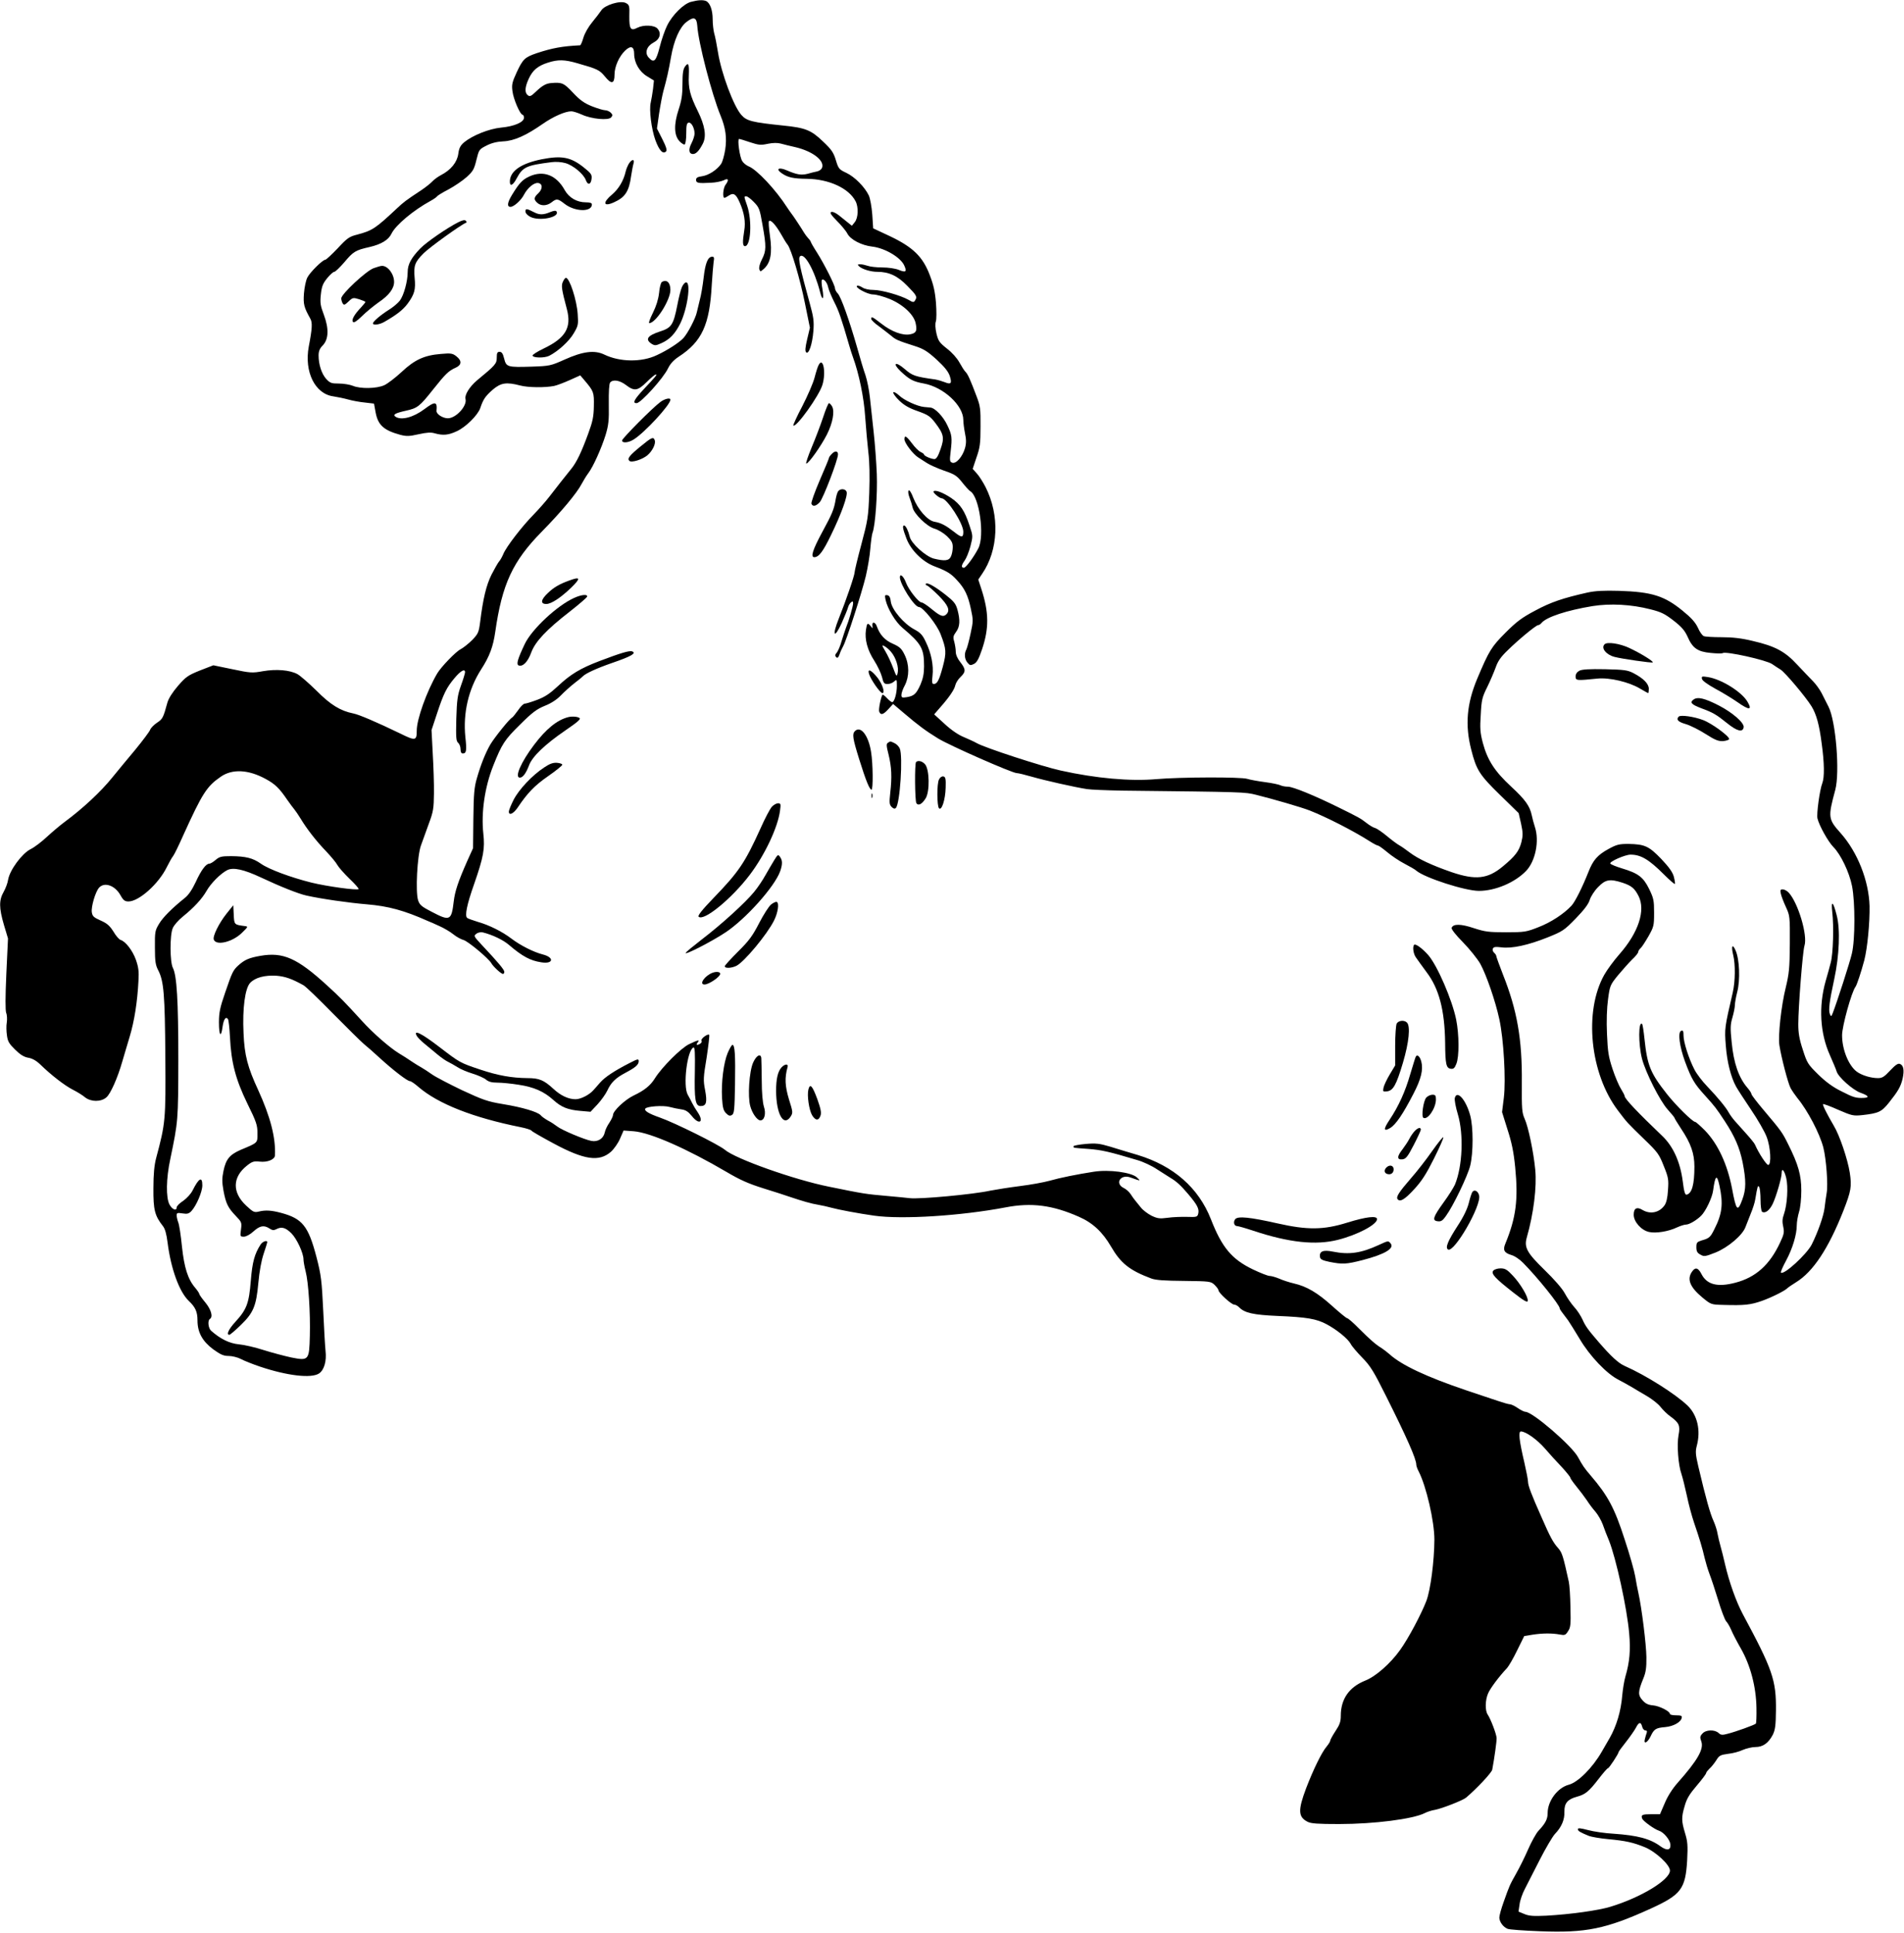  <svg version="1.0" xmlns="http://www.w3.org/2000/svg"
 width="1261pt" height="1280pt" viewBox="0 0 1261 1280"
 preserveAspectRatio="xMidYMid meet"><g transform="translate(0,1280) scale(0.1,-0.1)"
fill="#000000" stroke="none">
<path d="M4577 12788 c-50 -13 -125 -88 -159 -158 -15 -30 -37 -94 -49 -142
-24 -94 -38 -108 -73 -69 -28 31 -13 75 32 99 43 22 54 62 26 93 -21 23 -92
26 -133 5 -44 -23 -54 -8 -53 76 2 70 0 76 -23 88 -35 19 -140 -13 -163 -49
-9 -14 -36 -49 -59 -77 -25 -30 -50 -73 -59 -103 -8 -28 -18 -51 -22 -51 -118
-6 -184 -18 -287 -52 -79 -27 -92 -39 -133 -127 -30 -65 -34 -82 -28 -125 6
-52 51 -156 67 -156 5 0 9 -9 9 -20 0 -29 -64 -57 -151 -65 -81 -8 -190 -52
-246 -98 -24 -21 -33 -38 -38 -77 -8 -55 -49 -106 -115 -140 -19 -10 -44 -28
-55 -40 -11 -12 -44 -39 -74 -59 -106 -70 -117 -79 -161 -120 -145 -136 -164
-148 -265 -175 -52 -13 -66 -23 -129 -91 -39 -41 -76 -75 -81 -75 -18 0 -103
-84 -120 -119 -9 -18 -19 -65 -22 -105 -5 -71 0 -91 42 -166 15 -26 13 -65
-10 -185 -31 -167 41 -314 163 -330 26 -4 70 -13 99 -21 28 -8 78 -17 111 -20
l59 -7 11 -60 c16 -83 54 -117 164 -147 40 -10 58 -10 120 4 55 12 82 14 108
6 54 -15 90 -12 145 14 60 27 140 107 156 154 19 57 33 78 82 121 54 46 90 52
182 28 52 -14 166 -15 225 -3 19 4 66 22 104 39 l69 31 29 -34 c60 -71 63 -78
61 -170 -1 -70 -8 -102 -37 -181 -44 -121 -77 -190 -111 -232 -42 -52 -102
-128 -148 -188 -24 -31 -71 -84 -104 -118 -74 -75 -181 -213 -200 -261 -8 -19
-21 -42 -29 -50 -7 -9 -29 -47 -49 -86 -35 -71 -56 -159 -75 -313 -9 -69 -13
-78 -52 -119 -24 -24 -59 -52 -78 -62 -32 -16 -130 -118 -155 -161 -69 -118
-135 -302 -135 -378 0 -67 -8 -69 -111 -18 -153 74 -272 125 -309 132 -85 17
-151 57 -244 151 -51 50 -108 100 -127 110 -51 27 -139 34 -227 19 -72 -13
-84 -12 -203 13 l-126 26 -88 -34 c-79 -32 -93 -41 -146 -102 -37 -43 -62 -83
-70 -110 -28 -102 -31 -109 -70 -135 -21 -14 -41 -35 -45 -47 -4 -11 -48 -70
-98 -131 -51 -60 -119 -144 -153 -185 -74 -92 -194 -204 -313 -292 -30 -22
-83 -67 -118 -99 -34 -32 -83 -70 -110 -83 -57 -29 -137 -138 -148 -201 -3
-22 -17 -59 -30 -82 -31 -54 -31 -105 2 -218 l27 -90 -11 -234 c-7 -154 -7
-242 -1 -259 6 -14 7 -43 4 -63 -4 -21 -3 -59 1 -86 5 -40 15 -56 54 -94 34
-34 59 -49 87 -54 26 -4 53 -19 79 -44 74 -72 161 -139 215 -167 30 -15 67
-38 82 -51 39 -31 106 -32 142 0 27 23 74 128 105 237 11 36 32 110 49 165 31
103 51 231 58 369 4 63 0 91 -17 140 -22 61 -68 121 -101 131 -10 3 -32 28
-48 56 -25 39 -42 54 -85 73 -45 20 -54 28 -58 55 -5 37 24 135 48 162 36 40
106 15 142 -50 19 -34 29 -41 53 -41 69 0 199 116 253 226 16 32 35 66 42 74
7 8 38 71 68 139 126 277 155 323 248 387 76 53 183 48 298 -15 61 -33 90 -61
141 -136 19 -27 41 -57 49 -66 8 -10 26 -36 40 -59 42 -70 106 -152 170 -218
33 -35 67 -76 74 -90 8 -15 44 -56 80 -91 37 -35 64 -66 61 -69 -9 -10 -212
18 -313 43 -136 34 -282 88 -334 125 -54 38 -100 49 -197 50 -64 0 -77 -3
-103 -25 -16 -14 -35 -25 -42 -25 -22 0 -54 -43 -90 -122 -23 -49 -48 -86 -71
-104 -86 -69 -147 -130 -172 -173 -26 -43 -28 -53 -27 -156 0 -92 4 -117 22
-151 37 -72 44 -159 47 -571 3 -422 1 -441 -61 -673 -12 -46 -18 -105 -18
-200 -1 -143 9 -181 63 -250 14 -17 24 -53 31 -110 22 -174 78 -326 140 -385
44 -42 58 -72 58 -130 0 -79 33 -138 104 -191 49 -35 68 -44 102 -44 23 0 60
-9 81 -20 22 -12 78 -34 125 -50 181 -61 341 -80 393 -46 34 23 51 82 43 150
-3 28 -10 146 -15 261 -10 207 -14 240 -45 360 -54 206 -93 255 -236 293 -64
17 -103 19 -147 8 -29 -7 -37 -3 -83 40 -93 87 -91 188 5 264 35 28 46 31 85
27 51 -6 100 14 101 41 6 117 -31 258 -111 433 -70 151 -91 231 -97 377 -8
164 10 297 44 333 33 35 97 52 175 47 57 -5 101 -20 178 -63 14 -7 102 -92
195 -187 94 -95 186 -186 205 -202 19 -15 69 -59 110 -97 87 -79 178 -149 195
-149 7 0 32 -17 56 -38 131 -113 364 -204 678 -267 35 -7 66 -17 70 -22 3 -6
70 -44 148 -86 203 -109 301 -123 379 -55 20 18 47 56 60 86 l24 55 68 -5
c110 -9 351 -115 615 -270 88 -52 144 -77 243 -108 71 -22 149 -47 174 -56 83
-28 145 -46 190 -53 25 -4 63 -13 85 -19 47 -13 179 -38 285 -53 186 -26 576
-1 870 55 171 33 311 15 485 -62 92 -40 157 -101 213 -197 65 -112 123 -158
267 -212 29 -11 88 -15 217 -16 172 -2 177 -3 202 -26 14 -14 26 -30 26 -36 0
-17 86 -95 104 -95 9 0 23 -8 33 -18 36 -37 94 -50 254 -57 194 -8 258 -19
325 -55 68 -36 141 -96 159 -129 7 -15 42 -56 77 -92 55 -56 76 -91 158 -255
138 -276 200 -416 200 -454 0 -8 7 -28 16 -45 50 -97 104 -330 104 -452 -1
-141 -25 -330 -53 -405 -34 -88 -118 -247 -174 -325 -64 -90 -162 -176 -231
-203 -107 -43 -162 -122 -162 -233 0 -39 -7 -59 -35 -101 -19 -29 -35 -58 -35
-64 0 -6 -11 -23 -24 -39 -33 -39 -88 -152 -136 -277 -54 -144 -53 -189 10
-221 23 -12 68 -15 209 -15 232 0 488 33 566 72 17 9 48 19 69 22 47 9 185 63
206 81 73 62 169 165 173 185 14 74 30 188 29 210 -2 28 -39 125 -59 155 -18
26 -17 94 2 139 14 34 73 113 126 169 11 12 42 65 67 117 l47 95 55 9 c64 10
130 11 181 1 32 -6 38 -4 54 22 17 24 19 45 16 158 -1 72 -6 148 -11 170 -38
173 -44 192 -71 223 -33 37 -53 74 -110 205 -66 148 -89 209 -89 234 0 13 -11
69 -24 126 -35 149 -41 207 -23 207 32 0 108 -54 159 -113 29 -34 79 -89 111
-122 31 -34 57 -66 57 -71 0 -5 19 -32 41 -59 23 -28 53 -68 68 -90 14 -22 39
-56 57 -76 17 -20 39 -58 49 -85 9 -27 28 -75 41 -106 46 -114 120 -448 134
-616 10 -110 3 -190 -25 -285 -8 -27 -17 -83 -21 -125 -8 -103 -38 -203 -83
-282 -21 -36 -44 -76 -52 -90 -61 -107 -158 -204 -220 -220 -74 -20 -139 -108
-139 -187 0 -40 -14 -68 -61 -118 -15 -16 -46 -72 -68 -122 -22 -51 -58 -123
-79 -160 -44 -78 -45 -81 -83 -188 -16 -44 -29 -91 -29 -105 1 -28 25 -62 55
-74 11 -5 108 -12 215 -16 304 -12 436 15 735 151 199 91 228 130 239 319 5
99 3 124 -14 180 -24 80 -25 104 -2 181 13 47 32 78 80 134 34 40 62 77 62 83
0 5 10 17 21 28 12 10 32 35 45 55 20 33 28 37 79 44 31 3 75 15 98 26 23 10
61 19 83 19 50 0 86 26 115 81 16 33 20 61 21 162 2 200 -22 270 -220 638 -44
83 -90 212 -117 329 -9 41 -23 95 -30 120 -7 25 -16 62 -20 84 -3 21 -15 57
-25 80 -24 52 -51 148 -102 364 -19 81 -20 100 -10 138 27 101 4 202 -61 265
-79 76 -276 201 -417 263 -41 18 -90 63 -172 158 -71 82 -88 106 -107 149 -11
24 -35 62 -55 83 -19 21 -47 62 -62 90 -16 31 -70 93 -135 156 -116 113 -136
149 -117 215 45 157 67 335 56 448 -11 117 -46 284 -70 337 -18 41 -20 63 -19
240 3 286 -31 480 -125 716 -24 62 -44 117 -44 122 0 5 -6 15 -14 22 -8 6 -12
18 -9 27 5 12 16 14 57 9 69 -9 176 14 306 66 99 40 109 46 186 125 56 58 85
96 93 124 7 22 31 60 55 84 49 51 78 56 162 29 60 -20 80 -37 106 -88 48 -94
0 -242 -127 -386 -36 -41 -81 -102 -100 -136 -136 -242 -95 -654 91 -899 63
-83 56 -75 176 -192 87 -84 97 -98 127 -175 31 -76 33 -90 28 -160 -3 -52 -11
-85 -24 -102 -34 -47 -93 -59 -143 -30 -39 24 -60 13 -60 -31 0 -46 50 -103
102 -114 44 -10 128 3 184 30 22 10 49 19 60 19 21 0 68 27 100 58 30 29 74
120 80 168 14 102 25 110 42 32 26 -121 18 -187 -34 -289 -26 -53 -34 -60 -84
-74 -31 -10 -35 -14 -35 -45 0 -27 6 -38 27 -49 24 -14 31 -13 100 14 82 33
178 114 198 168 7 18 23 58 35 89 13 31 27 74 30 95 15 89 17 96 26 82 5 -8 9
-46 9 -86 0 -39 5 -75 10 -78 21 -13 49 8 71 53 23 49 59 172 59 204 0 37 18
17 30 -33 14 -59 7 -177 -15 -240 -11 -30 -12 -51 -5 -82 8 -37 6 -50 -20
-105 -69 -149 -162 -232 -297 -267 -118 -31 -188 -13 -224 57 -22 43 -41 48
-63 16 -35 -50 -13 -103 69 -171 57 -47 58 -47 139 -49 140 -4 179 0 256 27
69 25 158 70 170 86 3 3 28 20 55 37 113 69 215 224 313 472 52 133 57 162 43
254 -14 89 -68 249 -106 311 -43 73 -76 138 -71 143 3 2 48 -14 101 -38 90
-39 100 -41 158 -35 108 12 128 21 177 82 62 78 78 106 91 160 12 56 6 88 -18
97 -13 5 -30 -7 -64 -43 -39 -42 -53 -51 -81 -51 -47 0 -107 18 -141 43 -54
41 -97 146 -97 241 0 60 63 287 89 321 9 12 37 96 58 175 21 81 37 251 35 360
-5 168 -80 357 -191 482 -84 94 -85 105 -36 287 31 117 4 455 -45 551 -13 25
-33 65 -45 89 -13 25 -39 61 -58 80 -20 20 -66 69 -104 109 -81 88 -147 123
-294 157 -73 18 -134 25 -206 25 -56 0 -109 3 -118 7 -10 3 -28 28 -40 56 -17
36 -44 66 -102 113 -120 98 -203 124 -418 131 -103 3 -158 0 -210 -11 -165
-37 -244 -64 -348 -120 -89 -47 -124 -74 -196 -146 -93 -93 -109 -119 -187
-304 -70 -167 -82 -308 -40 -471 34 -135 55 -167 191 -300 l123 -120 16 -70
c13 -61 13 -78 2 -123 -16 -60 -41 -92 -124 -161 -99 -82 -179 -91 -338 -37
-130 45 -220 87 -276 129 -25 19 -56 41 -69 48 -13 7 -50 34 -81 60 -31 26
-67 51 -80 55 -13 3 -39 19 -58 34 -38 30 -53 38 -185 103 -158 78 -302 137
-335 137 -17 0 -39 4 -49 9 -9 5 -55 15 -101 21 -47 6 -101 16 -120 22 -41 13
-444 12 -602 -2 -172 -15 -399 5 -633 57 -123 27 -500 150 -555 181 -19 11
-60 29 -90 42 -34 14 -81 46 -124 86 l-69 63 39 45 c61 69 95 119 101 148 3
14 18 39 34 54 37 35 36 52 -1 99 -19 24 -30 49 -30 69 0 17 -5 47 -10 66 -9
30 -7 39 12 65 26 35 28 78 9 148 -11 39 -24 55 -76 96 -71 56 -124 86 -133
75 -4 -4 0 -9 8 -12 8 -2 43 -33 78 -68 62 -63 76 -96 50 -122 -20 -20 -39
-14 -96 33 -30 25 -60 45 -68 45 -20 0 -86 84 -104 132 -15 41 -40 63 -40 35
0 -46 96 -197 126 -197 27 0 120 -117 144 -181 38 -99 39 -120 14 -215 -24
-89 -37 -114 -60 -114 -11 0 -13 12 -8 55 8 67 -8 150 -45 225 -21 45 -35 60
-76 82 -69 37 -147 129 -155 182 -3 29 -10 42 -23 44 -17 3 -18 0 -12 -30 13
-59 65 -146 111 -185 127 -107 144 -137 144 -256 0 -48 -7 -81 -23 -119 -28
-63 -43 -77 -91 -85 -32 -5 -36 -3 -36 15 0 12 10 41 23 64 30 59 30 137 -2
202 -20 41 -32 52 -76 72 -54 23 -87 59 -107 114 -11 33 -35 36 -30 4 2 -18 2
-18 -11 -1 -21 25 -25 22 -32 -25 -9 -62 10 -134 55 -203 21 -33 44 -81 51
-107 10 -42 15 -48 37 -48 14 0 34 7 44 17 17 15 18 14 18 -29 0 -50 -17 -108
-31 -108 -6 0 -21 12 -35 27 -13 14 -26 24 -29 22 -10 -11 -28 -98 -22 -112
10 -25 26 -21 61 17 l31 34 72 -61 c95 -81 144 -117 225 -167 74 -46 492 -230
522 -230 10 0 55 -11 100 -24 83 -24 286 -70 366 -82 25 -4 128 -8 230 -10
816 -9 813 -9 890 -28 116 -29 299 -82 355 -104 109 -43 288 -134 396 -203 25
-16 50 -29 55 -29 6 0 33 -20 61 -43 28 -24 80 -59 115 -77 34 -18 70 -38 78
-46 55 -47 323 -134 415 -134 108 0 238 55 312 132 62 64 89 198 59 290 -8 24
-17 59 -21 78 -13 62 -43 104 -137 191 -109 101 -156 174 -187 288 -18 69 -20
97 -14 188 5 98 9 115 43 183 20 41 45 100 56 130 14 41 34 70 79 113 74 73
189 167 202 167 6 0 16 6 22 14 33 40 168 84 338 112 119 19 258 11 383 -21
72 -18 96 -30 154 -75 53 -41 74 -66 92 -105 33 -77 67 -101 153 -109 39 -4
75 -5 81 -1 21 13 288 -46 327 -73 16 -11 40 -27 55 -36 29 -17 167 -181 206
-244 32 -53 51 -121 67 -246 18 -130 19 -224 4 -263 -17 -43 -39 -204 -32
-233 11 -47 71 -155 106 -190 49 -50 105 -167 123 -258 21 -107 21 -355 -1
-447 -14 -60 -97 -317 -127 -395 -10 -24 -11 -24 -19 -5 -10 26 -3 82 29 230
34 157 41 332 16 425 -23 91 -38 101 -29 20 11 -92 6 -276 -10 -335 -7 -27
-22 -83 -34 -123 -47 -168 -37 -344 28 -489 21 -48 42 -97 45 -109 11 -37 106
-122 158 -141 54 -19 62 -32 21 -34 -51 -2 -68 3 -148 44 -55 27 -103 62 -153
111 -69 68 -74 76 -102 164 -23 69 -30 111 -30 169 0 111 29 483 41 520 22 69
-42 283 -104 351 -11 12 -29 22 -40 22 -16 0 -18 -5 -12 -31 4 -17 19 -56 34
-88 25 -55 26 -61 25 -241 -1 -163 -5 -198 -27 -290 -30 -120 -52 -321 -42
-383 13 -83 57 -251 74 -283 10 -18 30 -47 45 -66 68 -82 148 -235 172 -328
19 -76 32 -245 22 -300 -4 -25 -11 -70 -14 -100 -6 -52 -44 -160 -85 -242 -34
-66 -186 -205 -204 -186 -3 3 12 39 34 79 43 80 71 173 71 235 0 22 7 61 15
88 9 28 15 88 15 141 0 103 -20 173 -86 305 -40 81 -45 88 -164 229 -44 52
-80 99 -80 105 0 6 -12 25 -26 41 -58 67 -92 164 -105 301 -10 95 -9 119 5
166 9 31 16 67 16 81 0 14 7 54 16 89 20 78 15 214 -11 273 -21 49 -31 30 -16
-30 15 -61 14 -174 -3 -248 -54 -233 -55 -238 -46 -352 8 -108 34 -210 68
-271 9 -17 54 -86 99 -153 45 -66 91 -147 103 -179 27 -69 33 -187 11 -187
-12 0 -62 76 -88 135 -3 8 -29 40 -56 70 -27 30 -62 69 -77 86 -15 17 -33 42
-40 55 -18 34 -75 103 -143 174 -32 33 -70 83 -84 110 -38 73 -73 183 -73 226
0 31 -3 37 -16 32 -23 -9 -11 -103 26 -204 43 -116 62 -147 132 -224 65 -72
74 -83 131 -170 67 -102 98 -175 118 -271 24 -123 24 -180 -2 -249 -31 -84
-40 -75 -68 75 -31 160 -93 294 -179 383 -31 31 -60 57 -65 57 -17 0 -127 109
-185 182 -112 142 -132 190 -151 371 -5 49 -12 92 -15 95 -25 25 -26 -132 -1
-230 24 -91 118 -278 170 -336 25 -28 45 -52 45 -55 0 -3 20 -36 45 -74 64
-96 87 -163 87 -249 0 -118 -16 -178 -52 -186 -10 -2 -17 21 -25 87 -17 131
-64 234 -137 303 -160 153 -248 245 -248 263 0 5 -11 26 -24 47 -13 20 -39 80
-56 132 -27 82 -32 114 -37 232 -4 87 -1 172 7 230 12 90 14 95 65 158 30 36
72 83 94 105 23 21 41 44 41 51 0 6 7 17 15 24 8 6 31 42 52 78 36 64 38 71
38 157 0 82 -3 96 -33 158 -39 79 -73 104 -180 136 -39 12 -74 26 -77 32 -8
12 97 59 134 59 68 0 121 -31 222 -132 37 -37 69 -65 72 -62 2 2 -1 23 -7 47
-8 30 -31 63 -83 118 -82 85 -109 98 -218 100 -61 0 -78 -4 -131 -33 -73 -40
-103 -73 -134 -153 -40 -101 -88 -197 -112 -223 -50 -54 -137 -111 -218 -142
-81 -32 -92 -34 -215 -34 -116 0 -139 3 -213 27 -86 29 -138 30 -148 2 -3 -8
29 -49 75 -95 44 -45 96 -110 115 -143 40 -73 100 -246 126 -367 29 -132 44
-403 30 -519 l-12 -96 36 -115 c28 -86 41 -149 51 -250 21 -215 6 -333 -65
-506 -18 -42 -8 -61 38 -75 23 -6 58 -30 80 -53 96 -97 242 -279 242 -301 0
-6 11 -21 56 -80 8 -11 42 -66 76 -122 67 -114 180 -232 258 -271 25 -13 63
-34 85 -47 22 -13 68 -41 103 -61 34 -20 75 -52 90 -72 15 -19 45 -49 67 -64
56 -41 64 -60 52 -122 -12 -64 -2 -199 19 -257 8 -24 24 -89 36 -144 11 -55
33 -136 48 -180 36 -105 55 -168 70 -234 7 -29 21 -76 32 -105 11 -28 37 -106
57 -172 20 -67 44 -130 53 -141 10 -10 25 -37 34 -58 9 -22 38 -78 65 -125 62
-109 100 -252 102 -392 1 -53 -1 -99 -4 -103 -9 -9 -134 -54 -186 -67 -36 -10
-46 -9 -61 5 -26 24 -85 22 -107 -4 -16 -17 -17 -25 -8 -50 20 -51 -23 -126
-157 -277 -35 -40 -66 -89 -85 -135 l-31 -72 -56 0 c-62 0 -71 -4 -62 -29 7
-17 80 -70 111 -80 32 -10 74 -61 76 -92 3 -38 -23 -42 -65 -12 -69 51 -153
73 -313 84 -55 3 -130 14 -167 24 -50 13 -68 15 -68 6 0 -12 15 -21 74 -45 16
-6 72 -16 126 -21 118 -11 167 -22 245 -54 72 -30 165 -117 165 -154 0 -62
-193 -179 -395 -240 -78 -24 -263 -50 -424 -59 -85 -4 -114 -2 -145 11 l-39
16 7 48 c3 26 19 72 35 102 15 30 60 117 99 194 39 76 84 153 100 170 44 46
65 94 63 148 -1 56 21 82 83 99 55 15 78 33 142 116 31 40 59 73 64 73 7 0 70
96 70 107 0 3 22 33 49 67 26 33 56 76 65 93 20 39 33 42 42 8 3 -14 13 -25
21 -25 10 0 13 -6 9 -16 -3 -9 -9 -27 -12 -41 -10 -38 17 -25 38 18 22 48 35
56 96 61 56 5 105 33 110 62 3 13 -5 16 -37 16 -23 0 -41 4 -41 9 0 18 -72 54
-113 57 -31 3 -49 11 -69 34 -31 34 -30 57 6 145 16 39 21 70 20 140 -1 85
-31 327 -53 425 -6 25 -15 74 -21 110 -6 36 -37 146 -70 245 -67 208 -111 290
-225 423 -42 49 -53 65 -84 122 -41 76 -301 300 -348 300 -8 0 -31 11 -51 25
-20 14 -44 25 -52 25 -9 0 -47 11 -85 24 -39 13 -131 44 -206 69 -260 88 -427
166 -507 239 -15 13 -38 31 -52 40 -38 23 -76 56 -150 130 -37 38 -72 68 -78
68 -5 0 -49 36 -98 80 -97 88 -170 131 -254 150 -30 7 -74 21 -98 32 -24 10
-53 18 -64 18 -11 0 -62 20 -112 44 -138 67 -203 144 -276 331 -82 209 -248
354 -485 426 -55 16 -137 41 -182 55 -71 21 -94 24 -163 18 -44 -4 -80 -11
-80 -15 0 -12 -9 -10 100 -18 88 -7 135 -18 323 -74 38 -11 96 -38 130 -61 34
-22 74 -47 88 -56 41 -24 70 -51 120 -110 59 -70 72 -96 65 -127 -6 -23 -10
-24 -74 -22 -37 1 -95 -1 -129 -6 -53 -7 -67 -5 -107 14 -25 13 -57 37 -70 54
-14 18 -31 39 -38 47 -7 9 -21 27 -30 42 -10 15 -30 33 -45 40 -62 30 -22 94
44 70 70 -25 70 -25 42 1 -37 33 -184 53 -285 37 -110 -17 -224 -40 -294 -60
-36 -10 -123 -26 -195 -35 -71 -9 -159 -23 -195 -30 -113 -25 -470 -58 -535
-50 -16 2 -86 9 -155 15 -136 12 -150 14 -380 61 -229 46 -619 184 -690 245
-41 34 -330 178 -430 213 -74 26 -105 45 -96 59 9 15 118 23 161 11 22 -6 57
-13 78 -16 29 -4 45 -15 69 -44 50 -63 83 -40 38 26 -12 17 -28 44 -36 60 -8
17 -21 41 -29 55 -33 57 -4 297 38 313 9 3 11 -37 9 -158 -4 -188 3 -230 38
-230 38 0 45 24 30 105 -13 66 -12 84 10 216 12 80 20 147 17 151 -10 9 -58
-27 -51 -39 4 -5 0 -14 -7 -19 -22 -14 -33 -10 -19 6 17 21 5 19 -56 -10 -54
-26 -181 -153 -227 -227 -29 -47 -70 -80 -140 -113 -57 -27 -137 -102 -137
-129 0 -8 -11 -31 -24 -51 -14 -20 -28 -49 -31 -66 -9 -40 -46 -63 -88 -55
-47 9 -197 72 -227 96 -14 11 -41 29 -61 39 -19 11 -41 26 -48 35 -19 22 -121
53 -251 74 -102 17 -132 28 -270 92 -85 41 -174 87 -198 104 -24 17 -56 38
-72 47 -16 9 -41 24 -57 35 -43 29 -56 37 -92 59 -59 36 -172 134 -243 213
-119 130 -142 154 -233 237 -197 180 -290 221 -440 195 -75 -13 -105 -26 -146
-63 -35 -32 -41 -43 -88 -181 -34 -99 -41 -131 -41 -197 0 -88 14 -105 24 -29
7 50 22 72 36 50 4 -6 10 -60 13 -118 8 -169 38 -282 115 -440 60 -122 67
-143 67 -196 0 -67 6 -62 -111 -111 -73 -32 -98 -62 -114 -140 -10 -48 -10
-74 0 -130 16 -86 30 -114 82 -168 38 -40 40 -43 34 -89 -6 -46 -6 -48 19 -48
15 0 41 14 64 35 42 38 69 43 106 19 18 -12 28 -13 44 -5 35 19 62 12 101 -27
36 -36 80 -131 80 -173 0 -12 6 -47 14 -78 19 -73 32 -275 28 -427 -4 -163 -7
-167 -123 -144 -46 10 -129 32 -183 49 -55 18 -129 35 -164 38 -63 6 -123 36
-184 90 -19 17 -24 68 -8 78 22 14 9 61 -30 109 -22 26 -40 52 -40 56 0 5 -12
23 -27 41 -49 57 -73 134 -88 274 -7 72 -18 143 -24 158 -6 16 -11 37 -11 48
0 17 5 18 39 13 31 -5 42 -2 59 16 33 36 72 127 72 170 0 61 -23 49 -64 -33
-12 -24 -39 -53 -63 -70 -24 -15 -43 -35 -43 -43 0 -26 -29 -15 -47 18 -25 45
-23 174 5 303 52 251 52 252 53 656 0 394 -10 558 -36 609 -20 38 -21 217 -1
263 7 18 37 53 67 77 73 59 126 116 157 170 29 51 92 114 136 137 40 21 111 5
226 -49 123 -58 248 -108 300 -119 98 -22 280 -48 400 -58 142 -12 246 -40
405 -111 11 -4 45 -19 75 -33 30 -13 72 -38 93 -55 21 -17 51 -33 66 -37 28
-6 167 -122 185 -154 12 -22 65 -71 77 -71 5 0 9 6 9 14 0 14 -42 64 -150 179
-53 57 -54 59 -35 73 11 9 30 12 43 9 64 -16 135 -50 173 -83 89 -76 141 -104
214 -115 80 -13 88 32 10 52 -60 15 -149 60 -208 105 -60 46 -148 90 -223 111
-32 10 -64 21 -70 26 -17 14 -2 88 46 224 63 181 72 234 61 335 -15 138 9 307
66 450 57 143 75 171 177 271 81 81 111 103 165 125 43 17 80 42 106 69 22 23
63 60 90 81 28 21 52 41 55 45 18 19 91 53 195 89 125 43 162 64 132 76 -18 7
-75 -10 -217 -64 -126 -48 -191 -87 -275 -166 -54 -50 -85 -71 -138 -91 -37
-14 -74 -25 -82 -25 -8 0 -28 -20 -44 -44 -17 -24 -35 -46 -39 -48 -16 -6
-117 -132 -145 -179 -33 -58 -63 -133 -89 -224 -17 -58 -21 -103 -23 -266 l-2
-196 -38 -84 c-61 -138 -82 -201 -90 -269 -15 -127 -25 -132 -145 -69 -68 35
-81 46 -91 77 -18 55 -6 294 19 363 11 30 34 95 52 144 30 80 33 102 34 200 1
61 -3 180 -8 265 l-8 155 35 106 c45 137 65 176 117 238 41 49 70 65 70 39 0
-7 -12 -47 -27 -88 -23 -65 -27 -94 -31 -221 -3 -124 -1 -147 12 -158 9 -8 16
-26 16 -42 0 -19 5 -29 15 -29 24 0 27 20 17 109 -16 158 20 316 104 447 57
88 80 152 94 249 45 316 115 468 309 665 127 129 232 255 263 315 12 22 31 54
44 71 32 42 87 164 115 254 19 64 23 94 21 204 -1 83 2 134 9 143 19 22 63 15
105 -17 55 -42 77 -39 137 20 28 28 55 50 60 50 11 0 3 -10 -79 -97 -64 -69
-77 -93 -48 -93 28 0 177 165 208 230 15 31 37 55 70 77 155 101 206 211 220
478 4 61 9 127 12 148 5 30 4 37 -9 37 -29 0 -46 -42 -57 -140 -6 -52 -17
-117 -25 -145 -7 -27 -16 -65 -20 -83 -8 -39 -59 -138 -89 -171 -27 -29 -104
-80 -176 -113 -100 -48 -245 -46 -348 4 -65 31 -142 21 -262 -33 -92 -41 -99
-43 -218 -47 -161 -5 -169 -3 -183 53 -8 33 -16 45 -30 45 -15 0 -19 -7 -19
-38 0 -40 -7 -49 -132 -152 -48 -41 -82 -95 -75 -122 12 -46 -63 -128 -117
-128 -34 0 -77 28 -75 49 6 63 -9 65 -81 11 -72 -54 -152 -75 -190 -50 -21 14
-3 24 68 40 77 17 91 28 179 139 85 107 104 125 151 146 40 18 42 46 5 75 -25
20 -36 22 -104 16 -109 -9 -173 -38 -260 -120 -41 -38 -92 -77 -114 -87 -50
-23 -158 -25 -208 -4 -20 8 -62 15 -92 15 -50 0 -59 3 -85 31 -30 34 -50 95
-50 155 0 27 7 46 27 66 40 41 42 112 8 203 -23 61 -26 79 -20 135 6 54 13 72
42 108 19 23 40 42 47 42 7 0 37 29 67 64 59 70 73 79 166 100 78 18 126 47
146 89 28 57 144 154 259 217 20 11 39 24 43 30 3 5 37 26 76 46 39 21 92 57
119 81 42 38 50 51 65 113 17 69 18 71 67 96 33 17 69 26 111 28 72 3 152 39
262 116 69 48 148 83 189 83 12 0 43 -10 70 -22 63 -29 176 -40 194 -18 10 12
10 18 -3 31 -9 9 -26 16 -37 16 -12 0 -51 12 -87 26 -52 21 -79 40 -126 90
-61 65 -73 70 -145 64 -35 -3 -59 -17 -102 -58 -31 -30 -40 -33 -53 -22 -21
17 -19 52 6 107 26 58 61 87 127 108 68 22 111 21 197 -4 133 -38 145 -44 181
-87 43 -54 64 -50 64 12 0 53 30 120 70 159 38 36 60 28 60 -22 0 -58 35 -119
87 -149 l44 -27 -6 -56 c-4 -31 -11 -71 -15 -89 -12 -47 4 -177 31 -251 25
-68 50 -94 70 -74 8 8 2 29 -24 81 l-36 71 14 98 c8 54 21 121 28 148 23 83
35 135 51 227 19 111 58 199 103 233 48 37 67 30 71 -25 7 -111 96 -454 154
-595 34 -83 43 -147 31 -226 -6 -38 -18 -81 -27 -94 -26 -39 -83 -76 -126 -82
-30 -4 -40 -10 -40 -24 0 -21 14 -24 100 -19 30 1 67 9 83 16 31 17 37 3 12
-30 -16 -21 -21 -86 -7 -86 4 0 17 7 29 15 31 21 48 10 72 -46 30 -68 40 -129
30 -186 -12 -75 -11 -103 5 -103 39 0 48 171 14 269 -22 64 -21 61 -5 61 7 0
30 -17 50 -38 35 -36 39 -46 57 -151 26 -145 25 -172 -4 -229 -14 -27 -21 -54
-17 -65 6 -17 7 -17 27 0 48 41 60 105 43 224 -7 49 -10 92 -6 95 11 12 45
-26 79 -85 17 -31 37 -63 44 -71 24 -30 83 -228 115 -388 l33 -162 -18 -76
c-13 -55 -15 -79 -7 -87 17 -17 41 53 48 141 5 67 1 92 -25 187 -64 232 -77
294 -64 307 29 29 96 -91 133 -235 16 -64 28 -51 16 18 -6 30 -7 58 -4 61 12
12 36 -17 42 -49 4 -18 22 -61 40 -97 30 -58 46 -104 100 -290 7 -25 18 -58
24 -75 40 -109 73 -269 81 -395 5 -74 15 -180 21 -235 8 -64 10 -161 6 -270
-6 -160 -10 -181 -52 -339 -25 -93 -45 -177 -45 -186 0 -21 -58 -190 -105
-307 -46 -115 -30 -137 20 -28 19 43 38 89 41 101 3 13 12 28 20 35 11 9 14 8
14 -7 0 -18 -27 -112 -48 -164 -5 -14 -18 -52 -28 -85 -9 -33 -24 -68 -33 -78
-11 -13 -12 -20 -3 -29 8 -8 14 -4 22 18 5 16 16 40 24 54 22 39 123 352 150
464 13 56 27 138 30 183 4 46 10 93 15 106 18 46 33 257 28 388 -3 74 -12 199
-21 279 -9 80 -20 183 -25 230 -5 47 -18 112 -29 145 -12 33 -37 117 -56 186
-51 178 -105 330 -127 355 -11 11 -19 27 -19 35 0 20 -70 159 -120 238 -22 34
-40 66 -40 69 0 3 -7 14 -17 24 -9 10 -21 26 -27 36 -19 32 -75 117 -84 127
-5 6 -17 24 -28 40 -76 119 -203 254 -257 274 -14 6 -33 21 -41 34 -17 25 -34
147 -21 147 5 0 38 -10 73 -22 57 -19 71 -20 118 -10 34 7 64 7 86 1 18 -5 62
-16 98 -24 112 -27 190 -87 175 -134 -4 -12 -18 -23 -33 -26 -15 -3 -44 -10
-64 -16 -41 -10 -70 -6 -137 23 -53 23 -76 10 -34 -19 40 -28 76 -36 168 -37
145 -2 276 -62 321 -148 21 -39 18 -111 -5 -139 l-19 -24 -25 20 c-14 11 -41
33 -61 49 -20 16 -42 26 -51 22 -11 -4 -2 -18 37 -58 29 -29 61 -67 70 -85 21
-40 94 -78 165 -86 85 -10 191 -73 213 -128 17 -39 9 -45 -38 -26 -22 9 -69
16 -109 16 -38 0 -82 5 -97 11 -15 5 -37 10 -49 10 -18 0 -19 -2 -7 -14 21
-19 77 -36 120 -36 78 0 135 -27 199 -93 63 -64 67 -72 51 -97 -8 -13 -14 -13
-42 4 -53 30 -179 66 -233 66 -30 0 -60 7 -73 16 -12 8 -28 14 -34 12 -24 -8
66 -58 105 -58 20 0 71 -14 112 -31 89 -38 160 -105 170 -163 10 -49 2 -62
-38 -70 -49 -9 -121 17 -189 70 -61 47 -68 51 -68 32 0 -7 24 -30 53 -50 28
-21 64 -49 80 -62 29 -25 41 -31 154 -67 60 -19 85 -35 146 -90 52 -48 77 -79
87 -108 16 -50 9 -59 -33 -42 -18 7 -45 15 -62 18 -136 19 -152 25 -203 69
-62 54 -85 40 -26 -16 58 -54 82 -67 154 -80 129 -24 260 -145 260 -241 0 -18
5 -58 11 -88 9 -42 9 -67 0 -99 -16 -56 -59 -106 -85 -96 -16 6 -17 14 -10 73
11 93 9 111 -22 175 -27 58 -82 115 -112 117 -9 1 -28 3 -42 4 -44 4 -134 45
-166 77 -18 16 -34 25 -38 20 -3 -5 14 -30 39 -54 33 -32 66 -51 124 -71 67
-24 82 -34 114 -76 58 -76 63 -100 36 -176 -16 -47 -28 -65 -40 -65 -22 0 -69
21 -69 30 0 4 -10 11 -23 17 -13 6 -38 31 -57 57 -38 50 -50 56 -50 27 0 -24
57 -99 91 -120 14 -9 40 -26 59 -38 19 -12 70 -35 113 -50 71 -24 85 -34 120
-78 21 -27 46 -54 53 -58 60 -35 97 -296 53 -379 -30 -58 -82 -128 -95 -128
-19 0 -18 16 5 48 11 15 28 57 38 94 17 67 17 69 -5 135 -33 101 -61 143 -122
185 -54 36 -106 56 -117 44 -7 -7 38 -45 54 -46 36 -1 143 -167 143 -221 0
-41 -11 -41 -60 -2 -57 44 -86 60 -132 68 -46 9 -109 81 -140 160 -12 33 -25
52 -30 47 -5 -5 -3 -25 6 -48 8 -21 17 -50 20 -64 9 -43 95 -127 145 -141 25
-7 62 -30 83 -50 30 -29 38 -43 38 -72 0 -20 -5 -48 -12 -62 -13 -29 -41 -32
-114 -14 -53 14 -150 101 -159 145 -9 38 -26 74 -37 74 -13 0 -9 -23 16 -88
30 -77 106 -152 184 -182 84 -32 110 -48 150 -92 52 -56 73 -101 92 -190 16
-74 16 -82 -2 -164 -10 -48 -23 -95 -28 -105 -15 -27 -12 -65 8 -88 15 -18 20
-19 42 -8 19 9 32 32 54 97 47 140 46 245 -5 401 l-20 61 25 37 c109 158 118
389 23 576 -17 33 -43 74 -58 90 l-27 30 25 75 c23 65 27 92 27 205 1 118 -2
137 -26 200 -41 109 -58 147 -73 162 -8 7 -26 36 -41 63 -16 29 -49 66 -83 92
-50 40 -57 50 -69 100 -8 34 -9 65 -4 79 5 13 5 68 1 122 -6 75 -16 120 -41
185 -46 122 -111 185 -264 258 l-111 52 -6 92 c-4 51 -14 107 -23 126 -27 56
-93 123 -148 149 -49 23 -53 28 -70 84 -15 50 -28 70 -84 123 -80 77 -117 92
-267 107 -203 21 -240 30 -275 70 -51 57 -133 276 -155 416 -8 50 -19 106 -25
125 -5 19 -10 61 -10 93 0 61 -18 110 -45 121 -22 8 -52 6 -98 -6z m1325
-4306 c32 -38 52 -103 43 -139 -6 -27 -8 -25 -30 34 -13 35 -36 84 -51 109
-25 42 -25 45 -7 35 12 -6 32 -23 45 -39z"/>
<path d="M4536 12358 c-12 -17 -16 -46 -16 -115 0 -72 -6 -109 -26 -170 -32
-97 -30 -170 6 -208 13 -14 29 -24 34 -22 6 2 11 33 11 73 0 54 3 69 16 72 18
3 39 -36 39 -73 0 -13 -9 -42 -20 -63 -22 -42 -18 -72 10 -72 20 0 41 22 65
69 25 49 14 119 -34 216 -51 103 -63 151 -59 235 3 78 -3 91 -26 58z"/>
<path d="M3587 11745 c-133 -27 -205 -75 -210 -141 -3 -43 19 -35 45 15 40 75
64 86 231 107 27 4 66 1 91 -6 51 -14 121 -72 136 -113 13 -36 34 -30 38 10 3
27 -4 36 -54 76 -85 67 -144 78 -277 52z"/>
<path d="M4166 11718 c-8 -13 -18 -36 -22 -53 -14 -62 -46 -115 -89 -152 -66
-55 -60 -85 11 -53 74 33 100 72 114 175 5 33 12 70 16 83 4 13 2 22 -5 22 -6
0 -17 -10 -25 -22z"/>
<path d="M3505 11631 c-45 -21 -65 -42 -113 -120 -32 -52 -36 -81 -11 -81 22
0 70 43 89 80 24 46 67 82 94 78 31 -4 31 -40 1 -68 -30 -28 -31 -41 -7 -63
25 -23 64 -21 95 3 33 26 41 25 85 -9 68 -54 182 -57 182 -5 0 10 -13 14 -40
14 -59 0 -111 30 -140 81 -55 100 -142 133 -235 90z"/>
<path d="M3480 11400 c0 -12 13 -26 32 -36 60 -31 197 -3 174 35 -5 8 -18 6
-43 -4 -43 -18 -70 -19 -103 -2 -51 26 -60 28 -60 7z"/>
<path d="M3035 11328 c-75 -38 -210 -131 -251 -173 -61 -63 -84 -106 -84 -157
0 -60 -25 -153 -52 -189 -12 -16 -45 -44 -73 -61 -55 -35 -105 -77 -105 -90 0
-14 44 -8 75 10 82 47 123 79 154 120 46 63 55 93 47 173 -7 80 1 103 60 162
40 40 246 188 279 201 7 2 7 7 0 14 -7 7 -22 4 -50 -10z"/>
<path d="M2475 11024 c-49 -17 -215 -172 -215 -200 0 -10 5 -26 10 -34 8 -12
14 -10 38 13 28 27 31 27 71 15 22 -7 41 -15 41 -18 0 -3 -13 -18 -28 -35 -47
-49 -66 -85 -54 -97 7 -7 25 5 59 38 27 27 77 68 111 92 68 46 102 91 102 135
0 53 -43 109 -82 106 -7 0 -31 -7 -53 -15z"/>
<path d="M3728 10934 c-12 -26 -9 -48 27 -184 31 -120 -10 -189 -154 -258 -42
-20 -75 -41 -74 -47 4 -16 80 -17 111 -1 59 30 133 98 162 149 29 49 31 57 26
127 -6 93 -54 240 -78 240 -5 0 -14 -12 -20 -26z"/>
<path d="M4383 10932 c-6 -4 -15 -36 -18 -72 -5 -43 -19 -88 -41 -132 -19 -38
-30 -68 -24 -68 43 0 140 152 140 220 0 49 -25 72 -57 52z"/>
<path d="M4516 10898 c-8 -18 -21 -71 -30 -118 -26 -132 -39 -151 -114 -175
-83 -27 -101 -52 -58 -81 23 -14 28 -14 68 4 53 24 89 61 123 129 47 95 73
273 39 273 -8 0 -21 -15 -28 -32z"/>
<path d="M5422 10383 c-6 -10 -18 -48 -27 -83 -9 -36 -46 -121 -81 -189 -36
-68 -62 -126 -60 -129 18 -17 172 198 193 270 25 83 4 187 -25 131z"/>
<path d="M4374 10138 c-51 -37 -254 -242 -254 -255 0 -19 41 -16 76 6 71 43
244 230 244 264 0 15 -38 6 -66 -15z"/>
<path d="M5452 10038 c-17 -51 -51 -141 -76 -200 -25 -60 -41 -108 -36 -108
16 0 99 118 137 193 38 76 52 152 34 185 -7 12 -16 22 -21 22 -4 0 -22 -42
-38 -92z"/>
<path d="M4243 9844 c-75 -61 -90 -81 -75 -96 14 -14 85 8 120 37 33 28 57 77
48 100 -9 24 -20 19 -93 -41z"/>
<path d="M5507 9792 c-10 -10 -17 -21 -17 -25 0 -4 -27 -70 -61 -148 -33 -77
-58 -147 -55 -155 8 -21 30 -17 55 10 23 25 121 281 121 317 0 24 -22 25 -43
1z"/>
<path d="M5552 9548 c-6 -7 -13 -31 -17 -53 -11 -68 -23 -97 -90 -220 -63
-117 -78 -165 -52 -165 30 0 58 37 111 147 68 139 112 262 103 286 -7 20 -40
23 -55 5z"/>
<path d="M3769 8955 c-64 -23 -103 -46 -141 -83 -47 -44 -50 -72 -10 -72 33 0
95 41 165 108 65 64 62 75 -14 47z"/>
<path d="M3802 8840 c-113 -51 -281 -208 -327 -306 -47 -99 -57 -134 -40 -141
28 -10 61 24 83 85 27 73 100 151 256 272 60 47 111 91 114 98 6 18 -36 15
-86 -8z"/>
<path d="M10627 8533 c-25 -24 9 -68 64 -83 47 -13 250 -42 255 -37 7 7 -83
62 -156 96 -62 29 -146 42 -163 24z"/>
<path d="M10460 8358 c-16 -9 -25 -22 -25 -38 0 -28 7 -28 145 -14 81 8 210
-23 283 -67 27 -16 50 -29 53 -29 2 0 4 13 4 28 0 33 -35 69 -100 103 -40 21
-61 24 -190 27 -105 2 -152 -1 -170 -10z"/>
<path d="M5755 8338 c12 -39 74 -128 89 -128 19 0 1 57 -31 100 -41 52 -69 66
-58 28z"/>
<path d="M11272 8304 c2 -12 36 -36 88 -65 47 -25 112 -65 144 -87 82 -58 104
-57 68 3 -40 65 -172 147 -261 161 -39 6 -43 5 -39 -12z"/>
<path d="M11216 8167 c-26 -19 -15 -32 50 -57 79 -29 101 -42 173 -100 66 -53
103 -62 109 -27 6 28 -72 97 -163 144 -95 49 -142 60 -169 40z"/>
<path d="M3765 8051 c-74 -18 -148 -78 -228 -184 -87 -115 -131 -217 -94 -217
20 0 41 29 61 82 21 57 104 137 238 229 82 56 105 76 97 83 -11 10 -48 13 -74
7z"/>
<path d="M11118 8054 c-19 -19 -4 -35 45 -49 29 -8 89 -38 133 -66 64 -41 86
-49 117 -47 20 2 38 8 39 13 3 18 -114 104 -172 126 -59 23 -150 36 -162 23z"/>
<path d="M5662 7958 c-19 -19 -15 -47 28 -185 44 -141 69 -203 82 -203 11 0
10 172 -3 250 -17 110 -69 176 -107 138z"/>
<path d="M5881 7881 c-12 -7 -11 -20 4 -79 20 -82 23 -148 11 -253 -7 -65 -6
-77 9 -93 12 -12 21 -14 28 -7 28 28 48 345 26 394 -6 14 -22 30 -36 36 -28
13 -25 13 -42 2z"/>
<path d="M6067 7753 c-10 -10 -8 -256 2 -272 13 -20 37 -7 61 31 29 45 26 194
-4 227 -19 21 -46 27 -59 14z"/>
<path d="M3605 7718 c-79 -51 -169 -147 -204 -216 -17 -34 -31 -68 -31 -77 0
-28 30 -15 58 26 65 97 112 146 201 208 52 36 95 71 95 76 1 6 -15 11 -34 13
-26 2 -48 -5 -85 -30z"/>
<path d="M6219 7638 c-15 -27 -14 -177 0 -191 18 -18 42 58 44 136 2 60 -1 72
-15 75 -10 2 -22 -6 -29 -20z"/>
<path d="M5772 7530 c0 -14 2 -19 5 -12 2 6 2 18 0 25 -3 6 -5 1 -5 -13z"/>
<path d="M5112 7457 c-12 -13 -46 -77 -75 -143 -104 -229 -143 -287 -315 -465
-74 -77 -102 -113 -95 -120 33 -33 220 120 340 279 99 131 185 314 199 423 6
44 5 49 -13 49 -11 0 -29 -10 -41 -23z"/>
<path d="M5128 7104 c-13 -21 -39 -66 -58 -99 -18 -33 -51 -82 -74 -110 -56
-70 -221 -220 -346 -315 -58 -45 -107 -85 -109 -91 -5 -16 175 77 264 136 134
89 325 302 362 405 16 46 16 72 -1 95 -13 18 -15 16 -38 -21z"/>
<path d="M5107 6810 c-15 -12 -50 -67 -79 -123 -44 -85 -66 -116 -140 -189
-48 -48 -88 -92 -88 -97 0 -16 46 -13 78 3 53 28 202 207 248 299 26 51 36
117 18 124 -6 2 -23 -6 -37 -17z"/>
<path d="M1501 6750 c-51 -64 -94 -151 -85 -173 16 -42 124 -16 186 45 42 41
43 42 18 45 -69 9 -69 9 -72 76 l-3 62 -44 -55z"/>
<path d="M9366 6543 c-12 -12 -6 -59 11 -83 9 -14 41 -57 70 -97 84 -110 121
-253 124 -468 1 -143 7 -169 37 -173 18 -3 26 4 37 32 20 47 19 195 -1 294
-27 132 -125 358 -185 427 -38 43 -84 77 -93 68z"/>
<path d="M4720 6358 c-52 -19 -93 -78 -54 -78 29 0 104 51 104 71 0 13 -25 16
-50 7z"/>
<path d="M9250 6021 c-5 -11 -10 -78 -10 -148 l0 -129 -36 -60 c-19 -32 -38
-72 -41 -87 -5 -26 -4 -28 22 -25 42 5 62 41 106 188 41 138 51 244 27 268
-18 18 -56 14 -68 -7z"/>
<path d="M2760 5940 c5 -10 29 -34 51 -52 22 -18 61 -50 87 -72 25 -21 57 -43
71 -49 14 -7 41 -22 60 -34 19 -13 64 -32 100 -43 36 -11 77 -29 90 -40 16
-14 38 -20 75 -20 28 0 92 -6 141 -14 100 -15 167 -44 230 -101 53 -48 96 -65
178 -72 l68 -6 46 49 c25 27 54 68 65 91 25 54 54 83 120 118 68 36 88 54 88
77 0 17 -6 16 -62 -13 -101 -52 -161 -92 -193 -128 -16 -19 -37 -42 -45 -51
-27 -31 -84 -60 -118 -60 -47 0 -99 24 -147 69 -63 58 -94 71 -172 71 -104 1
-194 17 -311 56 -137 46 -135 45 -276 153 -115 88 -170 115 -146 71z"/>
<path d="M4820 5828 c-27 -63 -44 -194 -38 -301 4 -63 9 -82 27 -100 17 -17
25 -19 39 -11 15 10 17 34 20 205 3 194 -1 259 -17 259 -5 0 -19 -24 -31 -52z"/>
<path d="M4988 5763 c-26 -58 -37 -225 -19 -289 13 -48 46 -94 67 -94 27 0 39
45 23 92 -8 27 -14 91 -14 173 -1 72 -2 138 -3 148 -4 33 -33 17 -54 -30z"/>
<path d="M9377 5803 c-3 -4 -19 -57 -37 -117 -33 -115 -77 -212 -137 -302 -42
-63 -41 -81 5 -54 37 23 85 94 153 226 51 98 66 160 52 214 -9 33 -26 49 -36
33z"/>
<path d="M5176 5731 c-25 -27 -36 -77 -36 -156 1 -154 50 -240 96 -170 16 25
16 30 -11 115 -26 87 -29 142 -9 213 7 23 -18 22 -40 -2z"/>
<path d="M5354 5585 c-10 -39 4 -135 24 -170 22 -37 44 -39 56 -4 7 20 2 45
-21 110 -33 89 -48 106 -59 64z"/>
<path d="M9446 5531 c-19 -21 -34 -125 -19 -134 28 -17 83 64 83 122 0 26 -4
31 -23 31 -13 0 -32 -9 -41 -19z"/>
<path d="M9635 5528 c-3 -13 6 -61 20 -107 40 -134 31 -345 -19 -466 -9 -20
-42 -73 -75 -118 -70 -97 -78 -121 -39 -125 22 -3 33 4 55 36 48 66 143 264
160 332 21 85 21 256 0 333 -28 104 -88 171 -102 115z"/>
<path d="M9371 5311 c-11 -11 -28 -35 -37 -53 -9 -18 -30 -49 -45 -69 -38 -48
-38 -71 -1 -67 23 3 34 16 74 93 26 50 47 96 48 103 0 18 -17 15 -39 -7z"/>
<path d="M9485 5177 c-38 -55 -102 -137 -141 -181 -77 -89 -98 -121 -89 -136
15 -24 48 -5 110 63 51 55 81 102 132 204 36 72 64 135 62 141 -2 5 -35 -36
-74 -91z"/>
<path d="M9182 5068 c-16 -16 -15 -35 3 -42 25 -9 45 4 45 30 0 26 -27 33 -48
12z"/>
<path d="M9752 4907 c-5 -7 -16 -39 -24 -73 -10 -40 -35 -93 -76 -155 -64 -99
-81 -142 -62 -154 40 -25 223 292 206 358 -7 29 -30 41 -44 24z"/>
<path d="M8181 4726 c-15 -18 -8 -46 12 -46 8 0 57 -14 108 -31 238 -79 414
-97 560 -60 130 33 259 101 259 137 0 24 -71 16 -197 -23 -157 -49 -264 -50
-463 -5 -182 41 -261 49 -279 28z"/>
<path d="M1726 4558 c-40 -62 -55 -116 -65 -241 -12 -149 -27 -189 -102 -271
-45 -49 -62 -86 -40 -86 5 0 38 28 74 63 85 82 104 126 118 281 7 77 20 147
35 192 13 39 24 74 24 77 0 16 -31 5 -44 -15z"/>
<path d="M9132 4555 c-117 -54 -196 -66 -305 -44 -64 13 -90 2 -85 -35 2 -16
15 -23 63 -33 86 -17 111 -16 220 12 146 38 212 77 185 110 -16 19 -15 19 -78
-10z"/>
<path d="M9890 4385 c-17 -20 12 -51 135 -147 66 -52 91 -66 93 -54 5 24 -47
113 -98 167 -38 41 -52 49 -82 49 -20 0 -41 -7 -48 -15z"/>
</g>
</svg>
